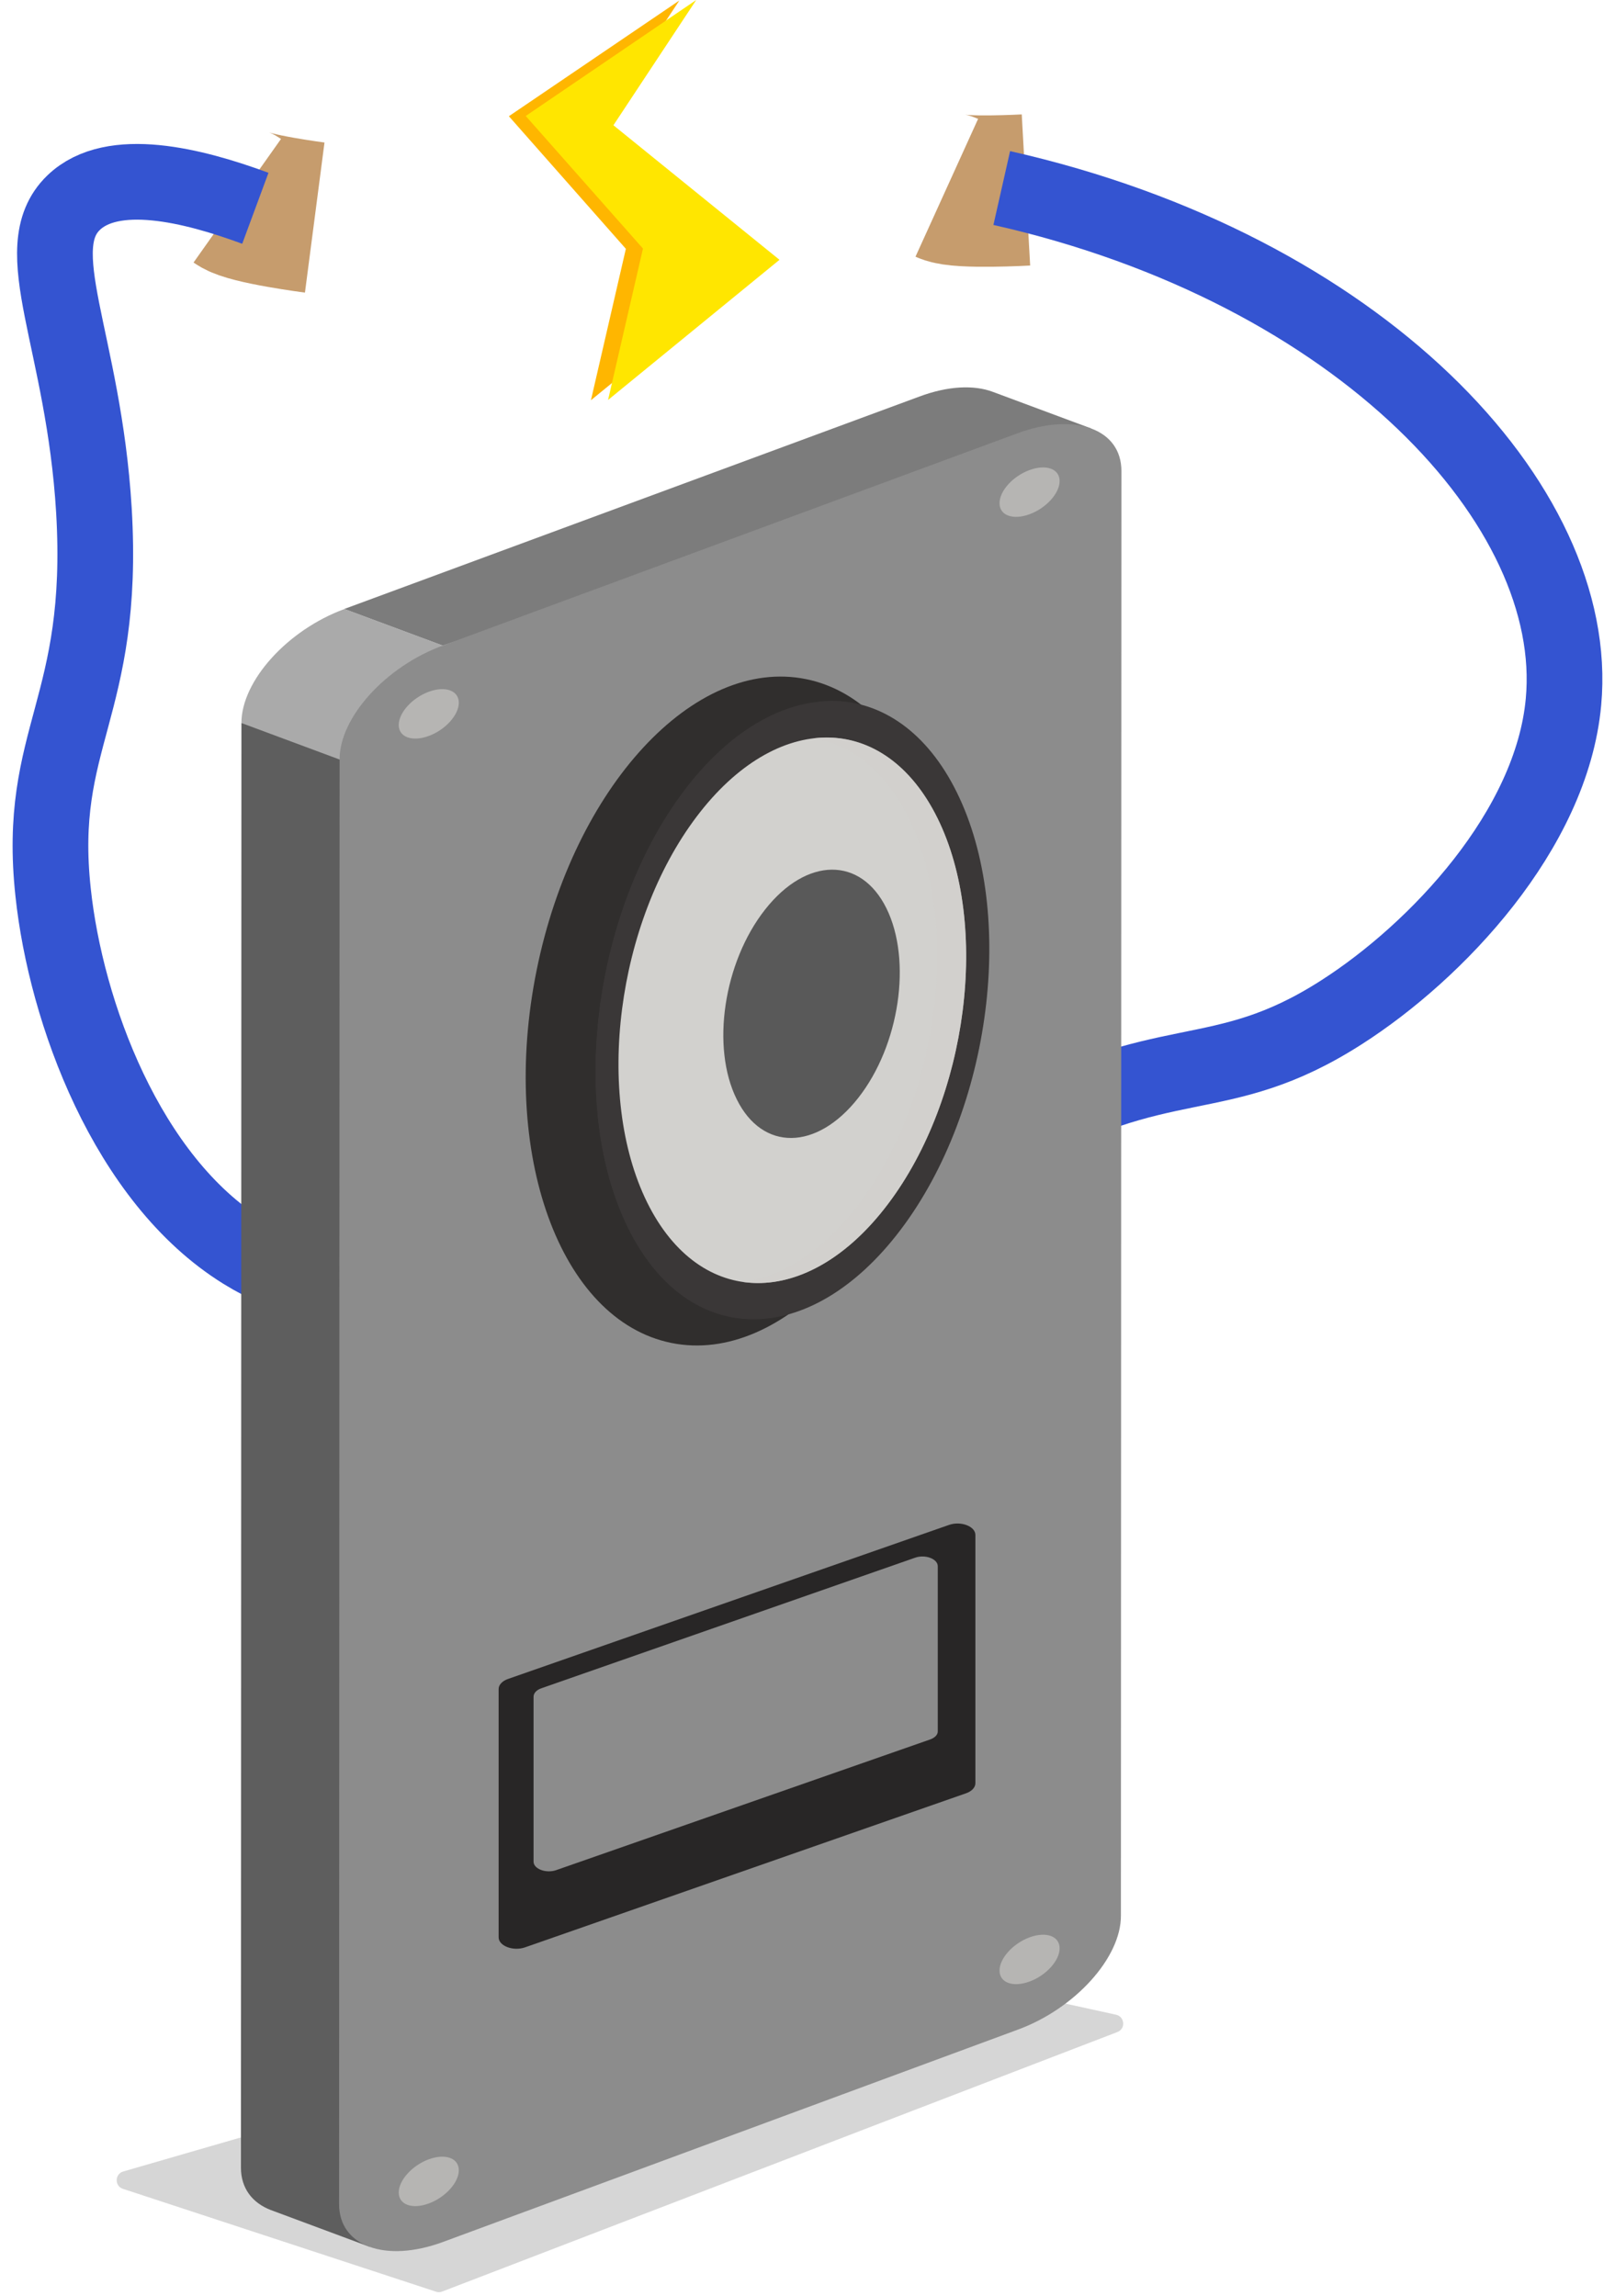 <svg width="64" height="91" viewBox="0 0 64 91" fill="none" xmlns="http://www.w3.org/2000/svg">
<g id="Group 56">
<g id="Calque_2">
<g id="Group">
<g id="Vector">
<path d="M9.403 7.956C9.868 8.285 12.472 8.624 12.472 8.624L9.403 7.956Z" fill="#C1272D"/>
<path d="M9.403 7.956C9.868 8.285 12.472 8.624 12.472 8.624" stroke="#C69C6D" stroke-width="6" stroke-miterlimit="10"/>
</g>
<path id="Vector_2" d="M39.64 38.086C29.835 50.088 16.711 53.989 9.645 49.614C5.019 46.749 2.608 40.099 2.105 35.376C1.437 29.211 4.186 28.088 3.722 20.229C3.315 13.482 1.021 9.863 2.918 8.033C4.457 6.552 7.632 7.336 10.119 8.256" stroke="#3454D1" stroke-width="3" stroke-miterlimit="10"/>
</g>
<g id="Group_2">
<g id="Vector_3">
<path d="M37.52 7.443C38.033 7.676 40.657 7.53 40.657 7.53L37.52 7.443Z" fill="#C1272D"/>
<path d="M37.52 7.443C38.033 7.676 40.657 7.53 40.657 7.53" stroke="#C69C6D" stroke-width="6" stroke-miterlimit="10"/>
</g>
<path id="Vector_4" d="M39.698 7.453C53.897 10.657 62.676 20.036 61.959 27.817C61.495 32.908 56.917 37.719 53.171 40.119C48.273 43.265 46.173 41.426 39.766 45.123C34.268 48.298 32.187 51.744 29.864 50.911C27.977 50.234 27.299 47.243 27.028 44.765" stroke="#3454D1" stroke-width="3" stroke-miterlimit="10"/>
</g>
<path id="Vector_5" d="M30.213 10.308L23.418 15.864L24.802 9.863L20.166 4.607L26.922 0.02L23.631 4.985L30.213 10.308Z" fill="#FFB600"/>
<path id="Vector_6" d="M30.89 10.298L24.096 15.854L25.48 9.853L20.834 4.597L27.59 0L24.309 4.965L30.89 10.298Z" fill="#FFE600"/>
</g>
<g id="Calque_1">
<path id="Vector_7" d="M17.272 90.835L4.873 86.761C4.535 86.654 4.544 86.17 4.883 86.073L33.958 77.653C34.016 77.633 34.074 77.633 34.133 77.643L44.228 79.859C44.576 79.937 44.615 80.421 44.276 80.547L17.514 90.835C17.436 90.864 17.349 90.864 17.272 90.835Z" fill="#D6D6D6"/>
<g id="Group_3">
<path id="Vector_8" d="M9.567 28.659L9.548 85.919C9.548 86.742 10.003 87.323 10.738 87.603L14.639 89.055L16.884 28.843L9.567 28.659Z" fill="#5E5E5E"/>
<path id="Vector_9" d="M39.349 15.534C38.603 15.253 37.577 15.292 36.435 15.718L13.642 24.139L17.542 25.59L43.249 16.986L39.349 15.534Z" fill="#7C7C7C"/>
<path id="Vector_10" d="M13.652 24.139C11.387 24.971 9.567 26.994 9.567 28.659L13.468 30.11L17.552 25.59L13.652 24.139Z" fill="#AAAAAA"/>
<g id="Group_4">
<path id="Vector_11" d="M40.336 17.169C42.601 16.337 44.44 17.005 44.44 18.67L44.42 75.93C44.43 77.595 42.601 79.618 40.336 80.45L17.542 88.871C15.277 89.703 13.438 89.035 13.438 87.37L13.458 30.11C13.448 28.445 15.277 26.422 17.542 25.59L40.336 17.169Z" fill="#8C8C8C"/>
</g>
</g>
<path id="Vector_12" d="M38.507 74.682L19.382 81.747C17.456 82.464 15.898 82.038 15.898 80.809V34.911C15.898 33.682 17.456 32.105 19.382 31.388L38.507 24.323C40.433 23.607 41.992 24.032 41.992 25.262V71.139C41.992 72.388 40.433 73.966 38.507 74.682Z" fill="#8C8C8C"/>
<path id="Cylinder_face_118_" d="M39.61 78.108C39.61 78.592 40.143 78.785 40.801 78.543C41.459 78.302 41.991 77.711 41.991 77.227C41.991 76.743 41.459 76.55 40.801 76.792C40.143 77.034 39.61 77.624 39.61 78.108Z" fill="#B6B5B3"/>
<path id="Cylinder_face_106_" d="M39.61 19.948C39.61 20.432 40.143 20.625 40.801 20.383C41.459 20.141 41.991 19.551 41.991 19.067C41.991 18.583 41.459 18.39 40.801 18.631C40.143 18.873 39.61 19.454 39.61 19.948Z" fill="#B6B5B3"/>
<path id="Cylinder_face_117_" d="M15.801 86.906C15.801 87.39 16.333 87.583 16.991 87.341C17.649 87.099 18.182 86.509 18.182 86.025C18.182 85.541 17.649 85.348 16.991 85.59C16.333 85.832 15.801 86.422 15.801 86.906Z" fill="#B6B5B3"/>
<path id="Cylinder_face_107_" d="M15.801 28.736C15.801 29.22 16.333 29.413 16.991 29.172C17.649 28.93 18.182 28.339 18.182 27.855C18.182 27.371 17.649 27.178 16.991 27.42C16.333 27.662 15.801 28.252 15.801 28.736Z" fill="#B6B5B3"/>
<g id="Group_5">
<g id="Axonometric_Cylinder_12_">
<path id="Cylinder_face_122_" d="M37.279 41.699C38.752 34.433 36.363 27.816 31.942 26.919C27.52 26.022 22.741 31.185 21.267 38.451C19.794 45.717 22.183 52.334 26.604 53.231C31.026 54.128 35.805 48.965 37.279 41.699Z" fill="#302E2D"/>
</g>
<g id="Axonometric_Cylinder_11_">
<path id="Cylinder_face_121_" d="M24.88 48.665C27.252 53.476 32.091 53.505 35.692 48.743C39.292 43.981 40.289 36.218 37.918 31.408C35.547 26.597 30.707 26.568 27.107 31.33C23.506 36.102 22.509 43.864 24.88 48.665Z" fill="#3A3737"/>
<path id="Cylinder_face_123_" d="M25.644 47.658C27.735 51.898 32.013 51.927 35.188 47.726C38.362 43.525 39.243 36.673 37.153 32.433C35.062 28.194 30.784 28.165 27.609 32.366C24.434 36.566 23.554 43.409 25.644 47.658Z" fill="#D2D1CE"/>
<path id="Vector_13" opacity="0.7" d="M32.207 29.269C33.707 29.491 35.072 30.537 36.001 32.424C38.091 36.663 37.211 43.516 34.036 47.717C32.623 49.585 30.997 50.611 29.439 50.814C31.316 51.085 33.426 50.069 35.188 47.726C38.362 43.526 39.243 36.673 37.153 32.434C35.991 30.072 34.152 29.017 32.207 29.269Z" fill="#D2D1CE"/>
<path id="Cylinder_body_111_" d="M33.049 27.788L30.716 27.768C28.742 27.73 26.603 28.911 24.773 31.321C21.173 36.083 20.176 43.845 22.547 48.656C23.718 51.027 25.49 52.237 27.425 52.285L29.758 52.304C27.832 52.266 26.051 51.056 24.88 48.675C22.509 43.864 23.506 36.112 27.106 31.34C28.926 28.93 31.065 27.749 33.049 27.788Z" fill="#302E2D"/>
</g>
</g>
<path id="Cylinder_face_00000080183687547510321910000004865786581885007039_" d="M29.196 43.574C30.212 45.635 32.361 45.616 34.006 43.525C35.652 41.434 36.145 38.066 35.129 36.005C34.113 33.943 31.964 33.962 30.319 36.053C28.673 38.144 28.17 41.512 29.196 43.574Z" fill="#595959"/>
<path id="Vector_14" d="M38.285 71.081L20.805 77.189C20.331 77.353 19.76 77.13 19.76 76.792V66.948C19.76 66.784 19.905 66.629 20.128 66.551L37.608 60.444C38.082 60.279 38.653 60.502 38.653 60.841V70.684C38.653 70.849 38.508 71.004 38.285 71.081Z" fill="#282626"/>
<path id="Vector_15" d="M36.852 68.951L22.034 74.13C21.637 74.265 21.144 74.081 21.144 73.791V67.258C21.144 67.112 21.26 66.987 21.453 66.919L36.272 61.741C36.668 61.605 37.162 61.789 37.162 62.08V68.613C37.172 68.758 37.046 68.884 36.852 68.951Z" fill="#8C8C8C"/>
</g>
</g>
</svg>
